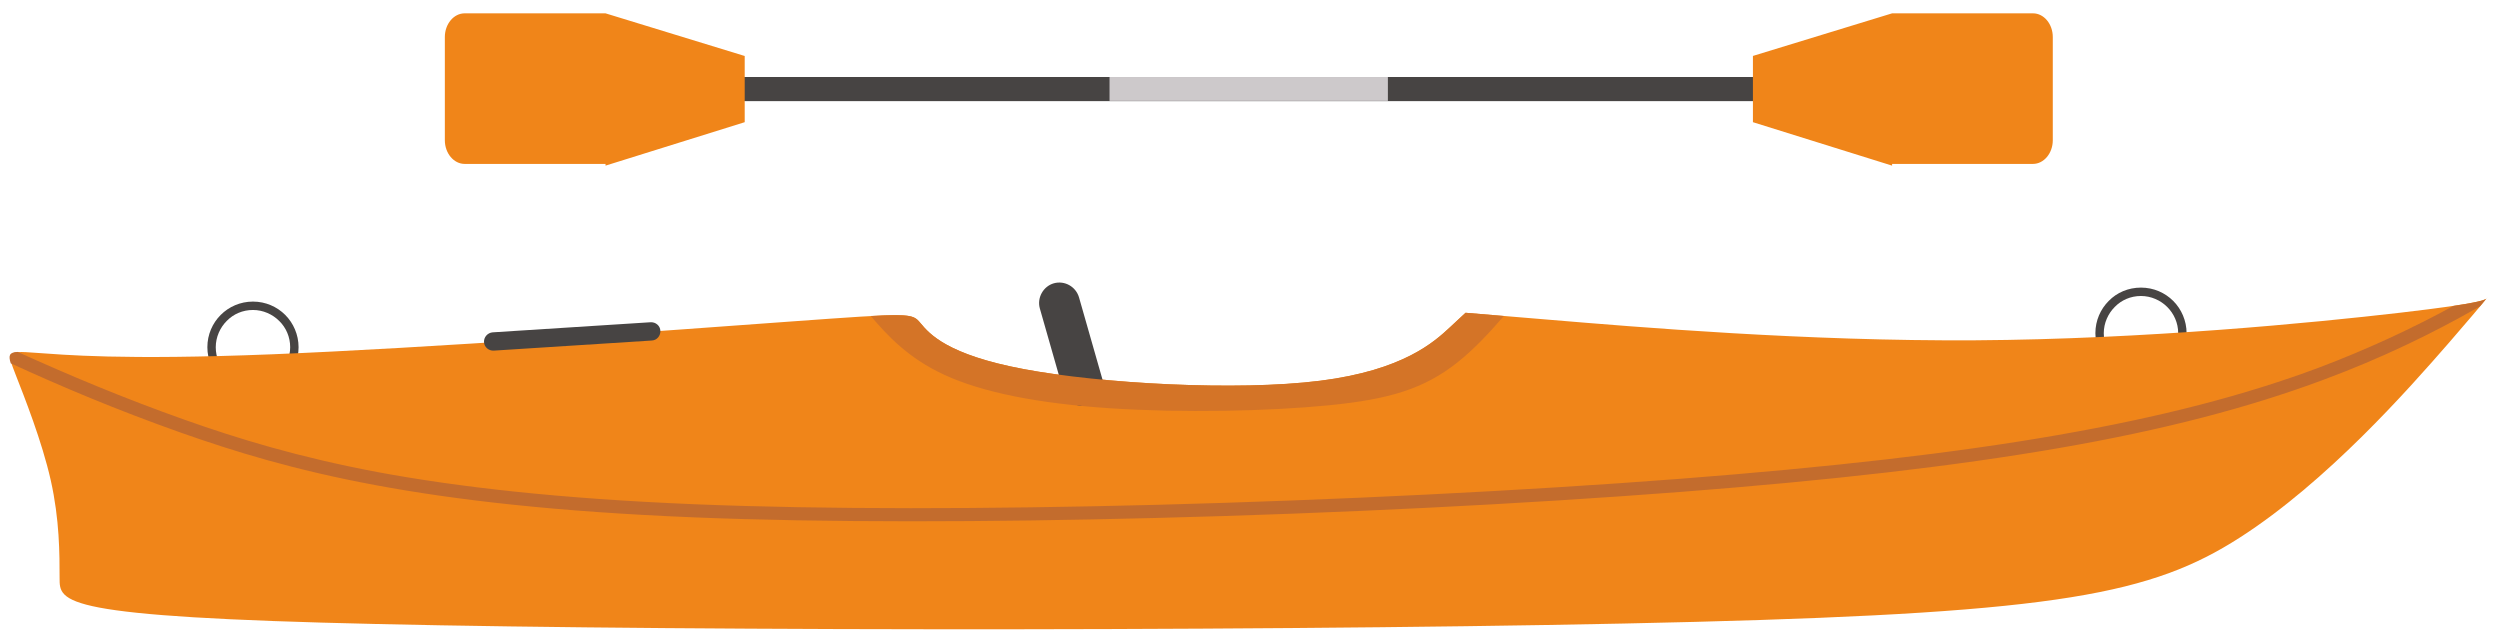<?xml version="1.0" encoding="utf-8"?>
<!-- Generator: Adobe Illustrator 24.0.1, SVG Export Plug-In . SVG Version: 6.00 Build 0)  -->
<svg version="1.1" id="Layer_1" xmlns="http://www.w3.org/2000/svg" xmlns:xlink="http://www.w3.org/1999/xlink" x="0px" y="0px"
	 viewBox="0 0 1162.2 299.3" style="enable-background:new 0 0 1162.2 299.3;" xml:space="preserve" width="100" height="25.753">
<style type="text/css">
	.canoe0{fill-rule:evenodd;clip-rule:evenodd;fill:#474443;}
	.canoe1{fill-rule:evenodd;clip-rule:evenodd;fill:#F08519;}
	.canoe2{fill-rule:evenodd;clip-rule:evenodd;fill:#D47427;}
	.canoe3{fill-rule:evenodd;clip-rule:evenodd;fill:#C36C2D;}
	.canoe4{fill-rule:evenodd;clip-rule:evenodd;fill:#CDC9CB;}
</style>
<g>
	<g>
		<path class="canoe0" d="M117.6,140.2c5.9,0,11.2,2.4,15,6.2c3.8,3.8,6.2,9.2,6.2,15c0,5.9-2.4,11.2-6.2,15c-3.8,3.8-9.2,6.2-15,6.2
			c-5.9,0-11.2-2.4-15-6.2c-3.8-3.8-6.2-9.2-6.2-15c0-5.9,2.4-11.2,6.2-15C106.4,142.6,111.7,140.2,117.6,140.2L117.6,140.2z
			 M129.8,149.2c-3.1-3.1-7.5-5.1-12.2-5.1c-4.8,0-9.1,1.9-12.2,5.1c-3.1,3.1-5.1,7.5-5.1,12.2c0,4.8,1.9,9.1,5.1,12.2
			c3.1,3.1,7.5,5.1,12.2,5.1c4.8,0,9.1-1.9,12.2-5.1c3.1-3.1,5.1-7.5,5.1-12.2C134.9,156.7,133,152.3,129.8,149.2z"/>
		<path class="canoe0" d="M995.3,133.7c5.9,0,11.2,2.4,15,6.2c3.8,3.8,6.2,9.2,6.2,15c0,5.9-2.4,11.2-6.2,15c-3.8,3.8-9.2,6.2-15,6.2
			c-5.9,0-11.2-2.4-15-6.2c-3.8-3.8-6.2-9.2-6.2-15c0-5.9,2.4-11.2,6.2-15C984.1,136,989.4,133.7,995.3,133.7L995.3,133.7z
			 M1007.5,142.7c-3.1-3.1-7.5-5.1-12.2-5.1c-4.8,0-9.1,1.9-12.2,5.1c-3.1,3.1-5.1,7.5-5.1,12.2c0,4.8,1.9,9.1,5.1,12.2
			c3.1,3.1,7.5,5.1,12.2,5.1c4.8,0,9.1-1.9,12.2-5.1c3.1-3.1,5.1-7.5,5.1-12.2C1012.6,150.1,1010.6,145.8,1007.5,142.7z"/>
		<path class="canoe1" d="M126.6,164.7c70.1-2.8,183.7-11,240.5-15.2c56.8-4.1,56.8-4.1,60.9,0.8c4.1,4.9,12.3,14.6,48,21.3
			c35.7,6.7,98.9,10.3,137.7,5.4c38.8-4.9,53.2-18.2,60.4-24.9c7.2-6.7,7.2-6.7,7.2-6.7s0,0,39.6,3.3c39.6,3.3,118.7,10,197.6,9.5
			c78.9-0.5,157.5-8.2,197.1-12.8c39.6-4.6,40.1-6.2,40.6-6.9c0.5-0.8,1-0.8-17.7,20.8c-18.8,21.6-56.8,64.7-97.4,90.7
			c-40.6,26-83.8,34.7-253.1,39.1c-169.3,4.4-464.8,4.4-612.6,1c-147.7-3.3-147.7-10-147.7-21.3c0-11.3,0-27.2-4.1-45.5
			c-4.1-18.2-12.3-38.8-16.4-49.3c-4.1-10.5-4.1-11,9.2-10C29.7,164.9,56.4,167.5,126.6,164.7z"/>
		<path class="canoe0" d="M489.9,131.7L489.9,131.7c5-1.4,10.2,1.5,11.7,6.5l11,38.5c1.4,5-1.5,10.2-6.5,11.7h0
			c-5,1.4-10.2-1.5-11.7-6.5l-11-38.5C482,138.4,485,133.1,489.9,131.7z"/>
		<path class="canoe2" d="M404.8,146.9c19.5-1.1,20.3,0,23.2,3.4c4.1,4.9,12.3,14.6,48,21.3c35.7,6.7,98.9,10.3,137.7,5.4
			c38.8-4.9,53.2-18.2,60.4-24.9c7.2-6.7,7.2-6.7,7.2-6.7l17.8,1.5c-6.5,7.6-13.9,15.5-21.6,21.6c-15.4,12.2-31.4,17.1-59.6,19.9
			c-28.2,2.8-68.5,3.6-101.8,1.4c-33.2-2.2-59.3-7.3-77.2-15.6C422,166.4,412.3,155.7,404.8,146.9z"/>
		<path class="canoe3" d="M1140.6,142.2c14.8-2.2,15.2-3.2,15.5-3.7c0.3-0.5,0.6-0.6-3.2,3.9c-22,12.6-45.9,24.2-72.9,34.2
			c-34.6,12.9-74.3,23.3-122.8,31.7c-48.5,8.4-105.9,15-176.1,20.4c-72.8,5.6-159.7,10-244.1,12.1c-78,2-153.9,2.2-214.7-0.3
			c-63.4-2.6-110.4-8-147.9-15c-37.6-7-65.5-15.6-90.7-24.5c-29.3-10.4-54.8-21.1-78.7-32.1c-1.2-3.8-0.6-5.1,3.2-5.3
			C32.1,174.4,57.2,185,86,195.2c24.9,8.8,52.6,17.3,89.7,24.3c37.2,6.9,84,12.3,147,14.9c60.7,2.5,136.4,2.3,214.3,0.3
			c84.1-2.2,170.8-6.5,243.8-12.1c70-5.4,127.3-11.9,175.5-20.3c48.2-8.4,87.5-18.6,121.7-31.4
			C1100.8,162.3,1121.5,152.6,1140.6,142.2z"/>
		<path class="canoe0" d="M229,154.5l73.5-4.7c2.3-0.1,4.4,1.6,4.5,4l0,0c0.1,2.3-1.6,4.4-4,4.5l-73.5,4.7c-2.3,0.1-4.4-1.6-4.5-4l0,0
			C224.9,156.7,226.7,154.7,229,154.5z"/>
	</g>
	<g>
		<path class="canoe0" d="M316.1,35.8h528.8c3.1,0,5.6,2.5,5.6,5.6l0,0c0,3.1-2.5,5.6-5.6,5.6H316.1c-3.1,0-5.6-2.5-5.6-5.6l0,0
			C310.5,38.3,313.1,35.8,316.1,35.8z"/>
		<rect x="515.8" y="35.8" class="canoe4" width="129.4" height="11.1"/>
		<g>
			<path class="canoe1" d="M814.9,26l64.7-19.8h28.9h36.2h0.4c5.1,0,9.2,5,9.2,11v48c0,6.1-4.2,11-9.2,11h-0.4h-36.2h-28.9V77
				l-64.7-20.2V26z"/>
			<path class="canoe1" d="M346.1,26L281.5,6.2h-28.9h-36.2h-0.4c-5.1,0-9.2,5-9.2,11v48c0,6.1,4.2,11,9.2,11h0.4h36.2h28.9V77
				l64.7-20.2V26z"/>
		</g>
	</g>
</g>
</svg>
